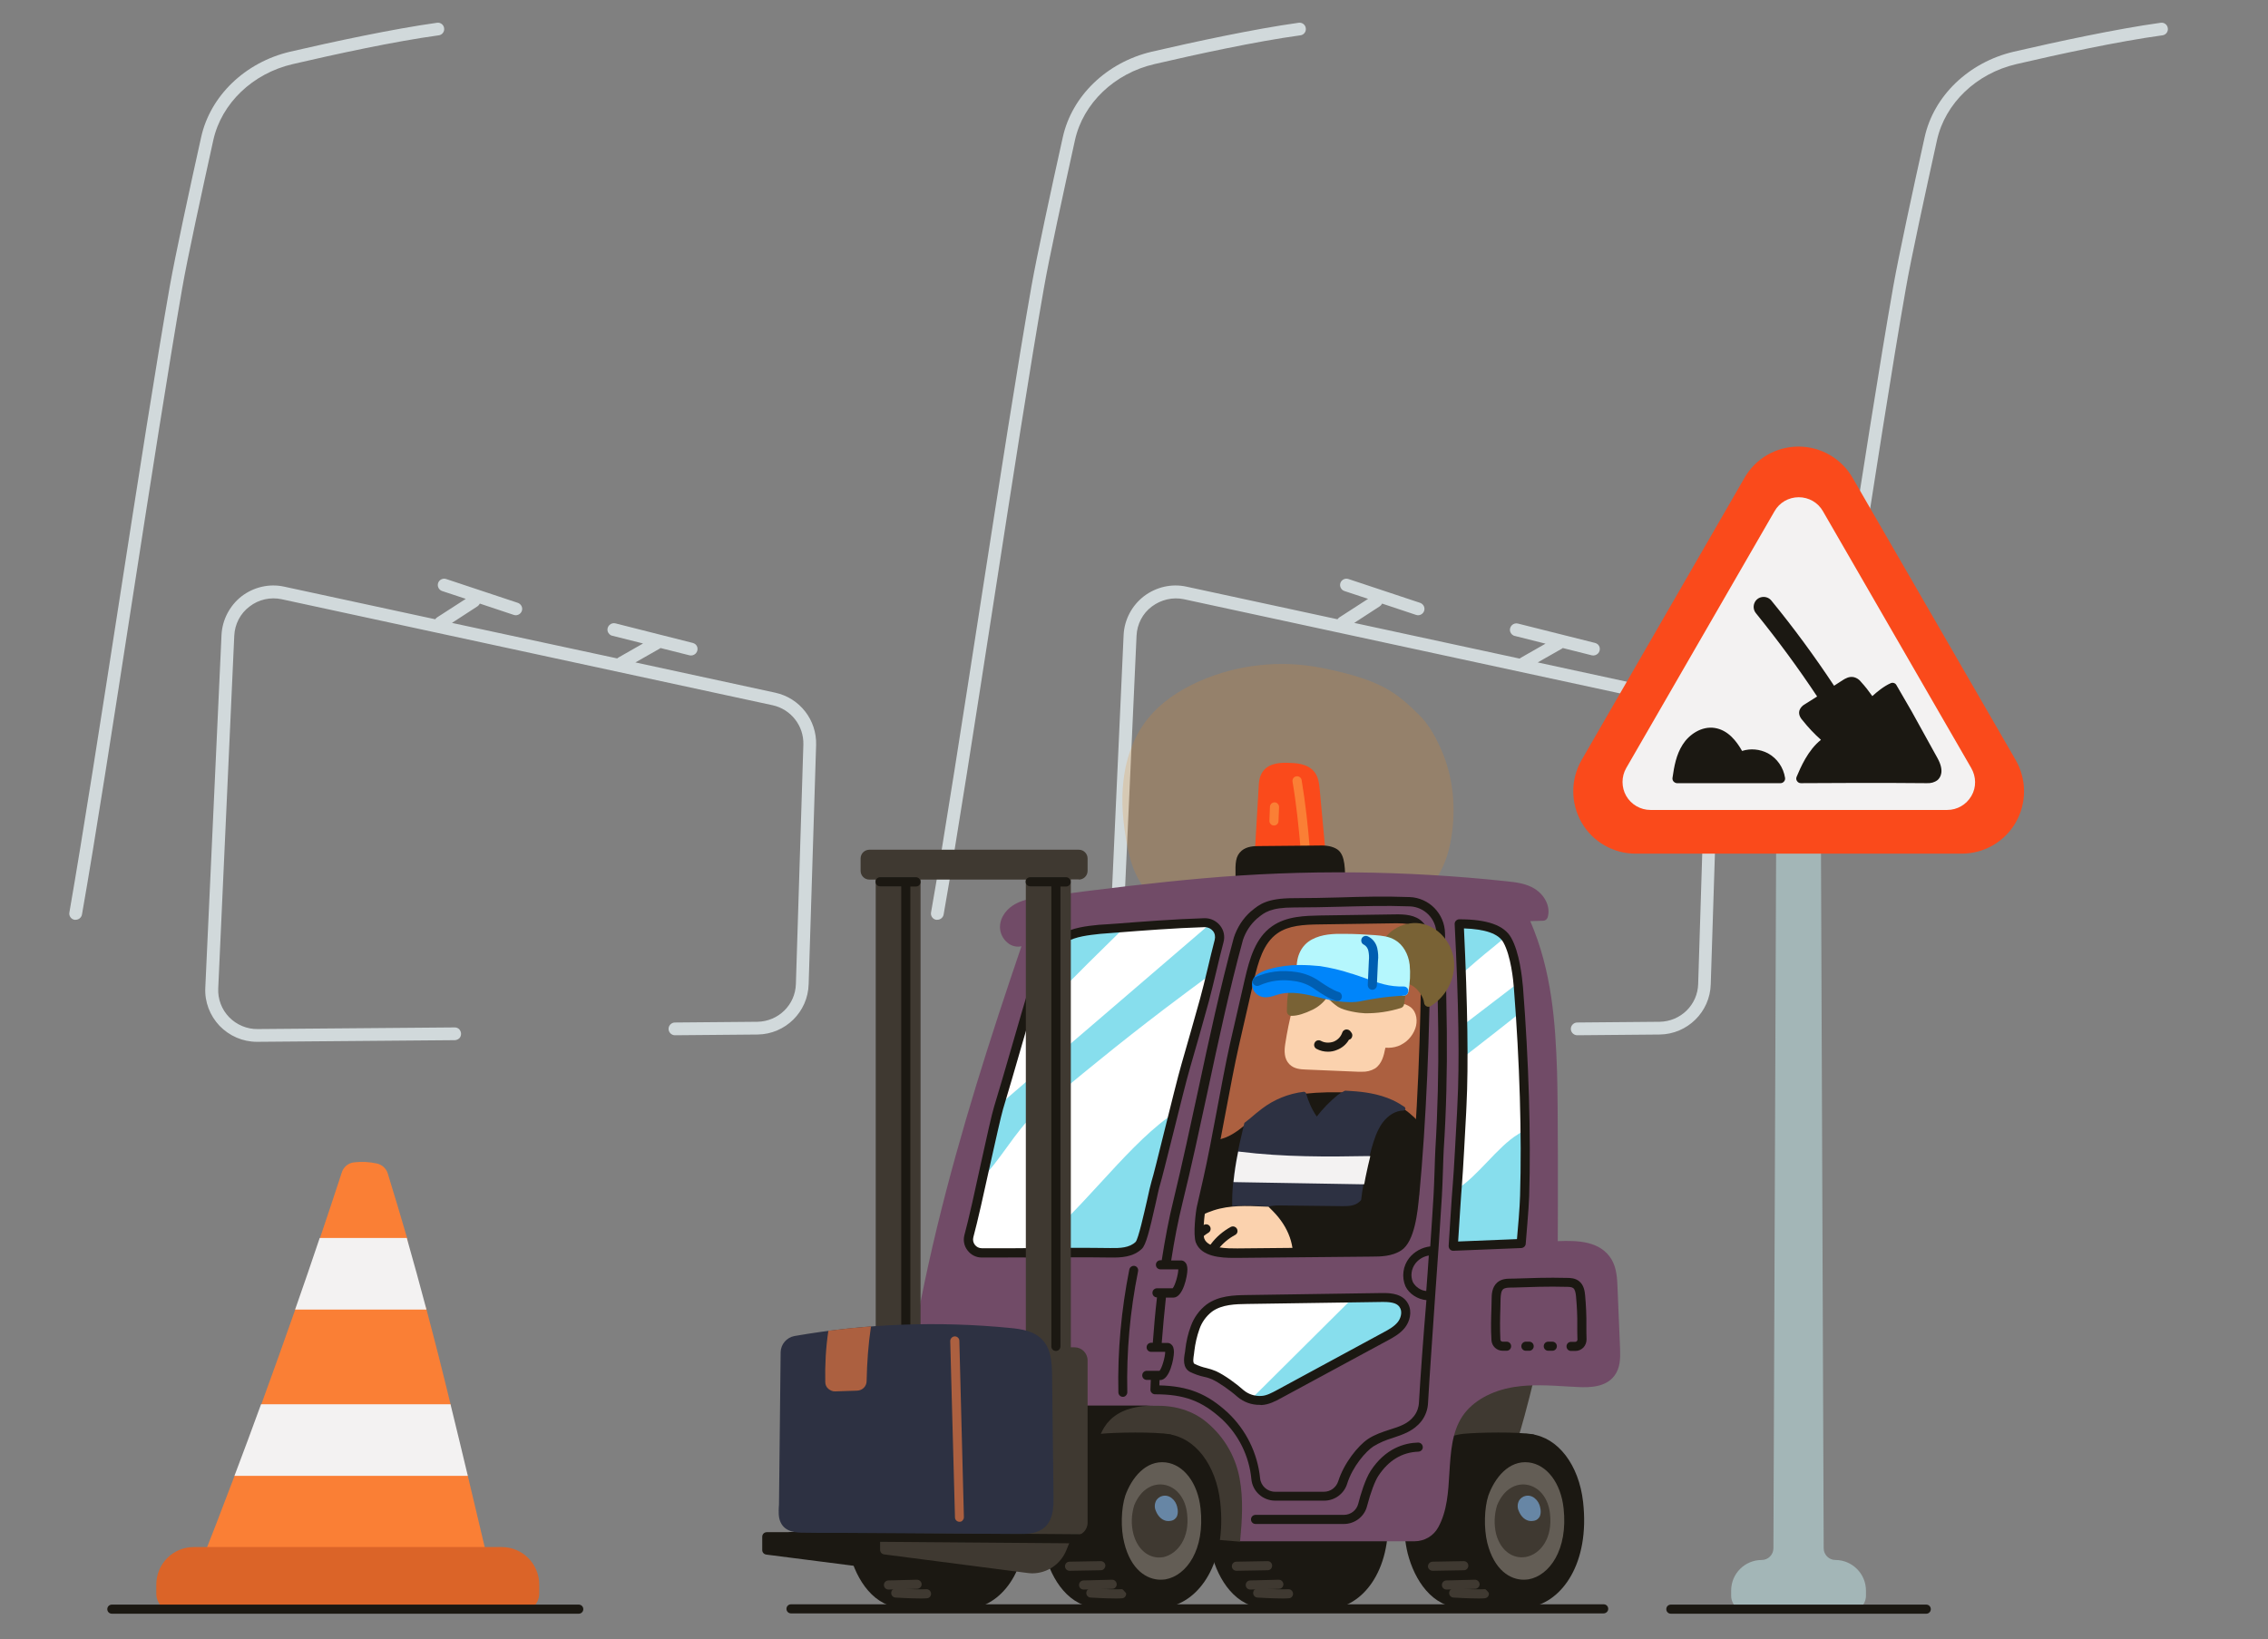<?xml version="1.0" encoding="utf-8"?>
<!-- Generator: Adobe Illustrator 25.3.1, SVG Export Plug-In . SVG Version: 6.00 Build 0)  -->
<svg version="1.1" id="Layer_1" xmlns="http://www.w3.org/2000/svg" xmlns:xlink="http://www.w3.org/1999/xlink" x="0px" y="0px"
	 viewBox="0 0 1245 900" style="enable-background:new 0 0 1245 900;" xml:space="preserve">
<rect x="0" y="0" width="1245" height="900" fill="#808080" stroke="none"/>
<style type="text/css">
	.st0{fill:#D1D9DB;}
	.st1{fill:#A3B6B7;}
	.st2{fill:#FA4A1B;}
	.st3{fill:#F3F2F2;}
	.st4{fill:#1B1812;}
	.st5{fill:#FA7F35;}
	.st6{fill:#DB6428;}
	.st7{fill:#AC6040;}
	.st8{fill:#2D3142;}
	.st9{fill:#FBD2AE;}
	.st10{fill:#2A3640;}
	.st11{fill:#3F3931;}
	.st12{opacity:0.2;fill:#ED871B;enable-background:new    ;}
	.st13{fill:#714B67;}
	.st14{fill:#87DEED;}
	.st15{fill:#635D55;}
	.st16{fill:#6786A5;}
	.st17{fill:#FFFFFF;}
	.st18{fill:#796235;}
	.st19{fill:#B5F7FD;}
	.st20{fill:#0085FA;}
	.st21{fill:#005EB1;}
</style>
<g id="Master_x2F_Spot_Illustration_x2F_Road_Works">
	<g id="Background" transform="translate(38, 297)">
		<path id="Path" class="st0" d="M387.5,83.3l-76.7-16.6l13.2-7.5c0.2-0.1,0.4-0.3,0.6-0.4l15.9,4c1.2,0.3,2.5-0.1,3.4-1
			c0.9-0.9,1.2-2.2,0.9-3.4s-1.3-2.1-2.5-2.4L300,45.3c-1.2-0.4-2.6,0-3.5,0.9c-0.9,0.9-1.3,2.3-0.9,3.5c0.4,1.2,1.4,2.2,2.7,2.4
			l16.7,4.2l-13.5,7.7c-0.2,0.1-0.5,0.3-0.7,0.5L210.1,45l14-9.1c0.6-0.4,1-0.9,1.3-1.5l18.6,6.2c0.4,0.1,0.7,0.2,1.1,0.2
			c1.7,0,3.2-1.2,3.5-2.9s-0.7-3.3-2.3-3.9l-39.4-13.1c-1.8-0.6-3.8,0.4-4.4,2.2s0.4,3.8,2.2,4.4l13,4.3L201.9,42
			c-0.4,0.3-0.7,0.6-1,1l-82.9-17.9c-8.2-1.8-16.7,0.2-23.4,5.3C88.1,35.5,84,43.3,83.6,51.6l-8.9,193.7c-0.4,7.8,2.5,15.3,7.8,20.9
			c5.4,5.6,12.8,8.8,20.5,8.8h0.4l108.2-0.9c0.9,0,1.8-0.4,2.5-1c0.7-0.7,1-1.6,1-2.5c0-0.9-0.4-1.8-1-2.5c-0.7-0.7-1.6-1-2.5-1
			L103.5,268c-5.9,0.1-11.6-2.3-15.7-6.5c-4.1-4.2-6.3-10-6-15.9L90.6,52c0.3-6.3,3.3-12.2,8.4-16c5-3.9,11.5-5.3,17.6-4l269.5,58.2
			c10.1,2.2,17.2,11.3,16.9,21.6l-4.1,131.4c-0.3,11.5-9.6,20.6-21.1,20.8l-45.3,0.4c-1.9,0-3.5,1.6-3.5,3.5s1.6,3.5,3.5,3.5l0,0
			l45.4-0.4c15.2-0.2,27.6-12.4,28-27.6L410,112C410.4,98.3,401,86.2,387.5,83.3z"/>
		<path id="Path-Copy-3" class="st0" d="M882.8,83.3l-76.7-16.6l13.2-7.5c0.2-0.1,0.4-0.3,0.6-0.4l15.9,4c1.2,0.3,2.5-0.1,3.4-1
			c0.9-0.9,1.2-2.2,0.9-3.4s-1.3-2.1-2.5-2.4l-42.2-10.6c-1.2-0.4-2.6,0-3.5,0.9s-1.3,2.3-0.9,3.5c0.4,1.2,1.4,2.2,2.7,2.4l16.7,4.2
			l-13.5,7.7c-0.2,0.1-0.5,0.3-0.7,0.5L705.4,45l14-9.1c0.6-0.4,1-0.9,1.3-1.5l18.6,6.2c0.4,0.1,0.7,0.2,1.1,0.2
			c1.7,0,3.2-1.2,3.5-2.9c0.3-1.7-0.7-3.3-2.3-3.9l-39.4-13.1c-1.8-0.6-3.8,0.4-4.4,2.2s0.4,3.8,2.2,4.4l13,4.3L697.2,42
			c-0.4,0.3-0.7,0.6-1,1l-82.9-17.9c-8.2-1.8-16.7,0.2-23.4,5.3c-6.6,5.1-10.7,12.9-11.1,21.2L570,245.3c-0.4,7.8,2.5,15.3,7.8,20.9
			s12.8,8.8,20.5,8.8h0.4l108.2-0.9c0.9,0,1.8-0.4,2.5-1c0.7-0.7,1-1.6,1-2.5c0-0.9-0.4-1.8-1-2.5c-0.7-0.7-1.6-1-2.5-1L598.8,268
			c-5.9,0.1-11.6-2.3-15.7-6.5c-4.1-4.2-6.3-10-6-15.9L585.9,52c0.3-6.3,3.3-12.2,8.4-16s11.5-5.3,17.6-4l269.5,58.2
			c10.1,2.2,17.2,11.3,16.9,21.6l-4.1,131.4c-0.3,11.5-9.6,20.6-21.1,20.8l-45.3,0.4c-1.9,0-3.5,1.6-3.5,3.5s1.6,3.5,3.5,3.5l0,0
			l45.3-0.4c15.2-0.2,27.6-12.4,28-27.6l4.2-131.4C905.7,98.3,896.2,86.2,882.8,83.3z"/>
		<path id="Path_1_" class="st0" d="M3.5,208c-0.2,0-0.4,0-0.6,0c-1.9-0.3-3.2-2.2-2.8-4.1C7.4,162,17.7,96,27.6,32.1
			S47.8-97.8,55.2-139.8c2.9-16.4,10.9-53.5,17.2-81.8c5-22.8,24.2-41.2,48.8-47c23.3-5.4,56.3-12.5,80.7-15.9
			c1.9-0.3,3.7,1.1,3.9,3c0.3,1.9-1.1,3.7-3,3.9c-24.2,3.3-56.9,10.4-80.1,15.8c-22,5.1-39.1,21.5-43.6,41.7
			c-6.2,28.2-14.3,65.2-17.1,81.5C54.7-96.7,44.4-30.7,34.5,33.2S14.4,163.1,7,205.1C6.7,206.8,5.2,208,3.5,208z"/>
		<path id="Path-Copy" class="st0" d="M476.5,208c-0.2,0-0.4,0-0.6,0c-1.9-0.3-3.2-2.2-2.8-4.1c7.4-41.9,17.6-108,27.5-171.8
			s20.2-129.9,27.6-171.9c2.9-16.4,10.9-53.5,17.2-81.8c5-22.8,24.2-41.2,48.8-47c23.3-5.4,56.2-12.5,80.7-15.9
			c1.9-0.3,3.7,1.1,3.9,3c0.3,1.9-1.1,3.7-3,3.9c-24.2,3.3-56.9,10.4-80.1,15.8c-22,5.1-39.1,21.5-43.6,41.7
			c-6.2,28.2-14.3,65.2-17.1,81.5c-7.4,41.9-17.6,107.9-27.5,171.8C497.6,97,487.4,163.1,480,205.1C479.7,206.8,478.2,208,476.5,208
			z"/>
		<path id="Path-Copy-2" class="st0" d="M949.5,208c-0.2,0-0.4,0-0.6,0c-1.9-0.3-3.2-2.2-2.8-4.1c7.4-41.9,17.6-108,27.6-171.8
			c9.9-63.9,20.2-129.9,27.6-171.9c2.9-16.4,10.9-53.5,17.2-81.8c5-22.8,24.2-41.2,48.9-47c23.3-5.4,56.2-12.5,80.7-15.9
			c1.9-0.3,3.7,1.1,3.9,3c0.3,1.9-1.1,3.7-3,3.9c-24.2,3.3-56.9,10.4-80.1,15.8c-22,5.1-39.1,21.5-43.6,41.7
			c-6.2,28.2-14.3,65.2-17.1,81.5c-7.4,41.9-17.6,107.9-27.5,171.8S960.4,163.1,953,205.1C952.7,206.8,951.2,208,949.5,208z"/>
	</g>
	<g id="Sign" transform="translate(810, 320) scale(1 1)">
		<g id="Sign_x2F_Road_Work">
			<g id="road-work" transform="translate(53, 210)">
				<g id="signs">
					<path id="Path_2_" class="st1" d="M144.5,326.5c-3.5,0-6.4-2.9-6.4-6.4l0,0l-1.6-411.1c0-1.4-1.1-2.5-2.5-2.5h-19.4
						c-0.7,0-1.3,0.3-1.8,0.7s-0.7,1.1-0.7,1.8l-1.6,411.1c0,3.5-2.9,6.4-6.4,6.4c-9.3,0-16.8,7.5-16.8,16.8v2.8
						c0,4.9,4,8.8,8.8,8.8h56.4c4.9,0,8.8-4,8.8-8.8v-2.8C161.3,334.1,153.8,326.5,144.5,326.5L144.5,326.5z"/>
					<path id="Path_3_" class="st2" d="M243.5-112.7L154-267.6c-6.1-10.6-17.4-17.2-29.7-17.2c-12.3,0-23.6,6.5-29.7,17.2L5.2-112.7
						c-6.1,10.6-6.1,23.7,0,34.3c6.1,10.6,17.4,17.1,29.7,17.1h178.9c12.3,0,23.6-6.5,29.7-17.1C249.6-89,249.6-102.1,243.5-112.7
						L243.5-112.7z"/>
					<path id="Path_4_" class="st3" d="M219.1-108.3l-81.4-141c-2.7-4.8-7.8-7.7-13.3-7.7s-10.6,2.9-13.3,7.7l-81.4,141
						c-2.7,4.7-2.7,10.6,0,15.3c2.7,4.7,7.8,7.7,13.3,7.7h162.9c5.5,0,10.5-2.9,13.3-7.7S221.8-103.6,219.1-108.3L219.1-108.3z"/>
					<path id="Path_5_" class="st4" d="M200.6-113.7l-14.2-25.7c-2.4-4.2-8.2-14.1-8.4-14.5c-0.6-1.1-2-1.5-3.1-1
						c-3.7,1.6-7.6,4.8-10.1,7.1c-1.9-2.7-3.9-5.3-6.2-7.8c-1-1.3-2.3-2.2-3.9-2.6c-2.6-0.6-4.8,0.8-6.1,1.6l-4.8,3.1
						c-10.6-16-22.1-31.7-34.3-46.6c-1.2-1.6-3.2-2.4-5.2-2.1s-3.6,1.6-4.3,3.5s-0.3,4,1,5.5c11.8,14.6,23.1,29.9,33.5,45.6
						l-6.8,4.3c-1.3,0.7-2.4,1.9-2.9,3.3c-0.8,2.6,1,4.7,1.8,5.6c3,3.8,6.4,7.4,10,10.6c-7.2,5.7-11.2,15.2-13.4,20.4
						c-0.3,0.8-0.2,1.6,0.3,2.3c0.5,0.7,1.2,1.1,2.1,1.1l0,0c0.5,0,47-0.3,68.6,0h0.6c2.1,0.1,4.1-0.4,5.8-1.7
						C202.2-103.1,204.5-106.6,200.6-113.7z"/>
					<path id="Path_6_" class="st4" d="M107.5-116.4c-4.4-2.3-9.5-2.8-14.2-1.3c-3-5.3-7.6-11.4-14.9-12.6
						c-7.4-1.2-14.3,3.7-17.7,9.1c-3.6,5.6-4.7,12.1-5.6,18.3c-0.1,0.7,0.1,1.4,0.6,2c0.5,0.5,1.2,0.9,1.9,0.9l0,0h56.8
						c0.7,0,1.4-0.3,1.9-0.9c0.5-0.5,0.7-1.3,0.6-2C116-108.6,112.6-113.6,107.5-116.4L107.5-116.4z"/>
					<path id="Path_7_" class="st4" d="M194.4,356H54.2c-1.4,0-2.5-1.1-2.5-2.5s1.1-2.5,2.5-2.5h140.2c1.4,0,2.5,1.1,2.5,2.5
						S195.8,356,194.4,356z"/>
				</g>
			</g>
		</g>
	</g>
	<g id="Sign_1_" transform="translate(0, 320) scale(1 1)">
		<g id="Sign_x2F_Traffic_Cone">
			<g id="traffic-cone" transform="translate(58, 602)">
				<g id="signs_1_">
					<path id="Path_8_" class="st5" d="M50-58c7.1-17.9,14-35.8,20.8-53.8c2.9-7.7,17.9-23.2,17.9-23.2s-5.2-10.7-3.2-16.1
						c6.3-17.3,12.5-34.6,18.6-52c2.3-6.6,16-19.7,16-19.7s-4.7-13.1-2.4-19.6c4-11.9,8-23.8,11.9-35.8c0.9-3,3.5-5.2,6.6-5.6
						c4.2-0.5,8.5-0.3,12.6,0.6c2.9,0.6,5.3,2.8,6.1,5.6c3.6,11.7,7.1,23.4,10.5,35.1c1.9,6.5-3.7,19.7-3.7,19.7
						s12.7,13.1,14.4,19.7c4.6,17.3,9,34.6,13.2,52c1.6,6.6-4.4,19.7-4.4,19.7s12.3,13.1,13.9,19.7c4.3,18.2,8.6,36.3,12.9,54.4
						L50-58z"/>
					<path id="Path_9_" class="st6" d="M217.4-72.6H48.4c-11.4,0-20.6,9.2-20.6,20.6v5c0,5.5,4.5,10,10,10h190.1
						c5.5,0,10-4.4,10.1-10v-5C238-63.4,228.8-72.6,217.4-72.6L217.4-72.6z"/>
					<path id="Path_10_" class="st3" d="M104-203h72.1c-3.5-13.2-7.1-26.3-10.8-39.3h-47.8C113.1-229.2,108.6-216.1,104-203z"/>
					<path id="Path_11_" class="st3" d="M70.7-111.7h128.1c-3.1-13.1-6.3-26.2-9.5-39.3h-104C80.5-137.9,75.7-124.8,70.7-111.7z"/>
					<path id="Path_12_" class="st4" d="M259.7-36H3.4c-1.4,0-2.5-1.1-2.5-2.5S2-41,3.4-41h256.3c1.4,0,2.5,1.1,2.5,2.5
						S261.1-36,259.7-36z"/>
				</g>
			</g>
		</g>
	</g>
	<g id="Master_x2F_Vehicles_x2F_Medium_Vehicle_1_" transform="translate(-27.575, 259.834) scale(1 1)">
		<g id="Master_x2F_Vehicles_x2F_Medium_Vehicle">
			<g id="Medium_Vehicle" transform="scale(1 1)">
				<g id="Medium_Vehicle_x2F_Forklift">
					<g id="forklift" transform="translate(446, 389)">
						<g id="cars">
							<path id="Path_13_" class="st7" d="M267.3-110.8c2.4-10.3,5.3-21.5,14-27.6c7.1-5,16.3-5.3,25-5.4l41.1-0.6
								c4.7-0.1,10,0.1,13.3,3.5c3.1,3.2,3.4,8.2,3.4,12.7c0,41.8-1.9,93.5-5.9,135c-0.7,7.8-2.1,24.3-8.6,28.7
								c-4.3,2.9-9.8,3-15,3.1l-73.3,0.7c-6.1,0.1-18,0.3-20.8-6.9c-1.3-3.4-0.1-15,0.7-18.3c1.2-5.3,2.4-10.5,3.6-15.8
								c4.9-21.3,9.7-52.4,14.6-73.7C262-87.2,264.6-99,267.3-110.8z"/>
							<path id="Path_14_" class="st4" d="M382.4,17.4c-1.6-6.9-3.5-13.6-5.8-20.3c-2.4-7.2-5.5-14.1-9.4-20.5l-0.2-0.3
								c-4.9-8.7-12.4-15.8-21.4-20.2c-7.6-3.6-15.9-4.5-22.2-4.9c-8.7-0.6-17.4-0.4-26,0.5c-8.2,0.9-16,4.1-22.6,9.1
								c-2.3,1.7-4.4,3.5-6.5,5.3c-4.6,3.9-9,7.7-14.2,9.7c-8.2,3.1-16.9,3-26.2,2.8h-3.4c-2.5,0-7.6-0.1-7.6-0.1
								c-1,0-2,0.6-2.4,1.6c-0.4,1-0.1,2.1,0.6,2.8c2.5,2.3,3.9,8.4,2.8,12.2l-1.4,3.9l1,1c0.7,0.7,0.9,1.6,0.6,2.5l-2.2,7
								c-0.8,4.1-3.4,7.5-7.2,9.3l16.2,3.9l2.1,24.2c0.1,1.3,1.2,2.3,2.5,2.3h152.4c1.3,0,2.4-1.1,2.5-2.4
								C385.1,36.9,384.3,27.1,382.4,17.4L382.4,17.4z"/>
							<path id="Path_15_" class="st8" d="M353-40.8c-2.2-1.5-4.5-2.9-6.9-4c-7.8-3.6-16.2-4.6-22.6-5c-1-0.1-2.1-0.1-3.3-0.2
								c-0.2,0-0.3,0-0.5,0.1c-1.3,0.6-2.5,1.4-3.7,2.2c-4.3,3.5-8.2,7.5-11.6,11.9c-2.7-3.9-4.6-8.3-5.9-12.8
								c-0.2-0.5-0.7-0.8-1.2-0.8c-8.4,1-16.3,4.2-23,9.3c-2.3,1.7-4.5,3.6-6.6,5.4l-2.8,2.2c-0.2,0.1-0.3,0.3-0.3,0.5
								c-3.3,13.8-7,29.6-6.6,45.3c0,0,0,0,0,0.1c5.6-0.4,11.2-0.4,16.8,0l2.9,0.1l0.2,0.2c0.5-0.2,1-0.3,1.5-0.4
								c1.4-0.2,2.7-0.3,4.1-0.3l35,0.4c3.4,0,6.8-0.1,9.3-2.4c0.3-0.3,0.5-0.5,0.8-0.8c0.1-0.1,0.2-0.3,0.2-0.5
								c0.6-5.1,1.5-10.2,2.6-15.3c0.9-4.2,1.9-8.3,3-12.4c1.3-4.7,3-10.1,6.1-14.4c3.1-4.2,7.4-6.7,11.5-6.7c0.4,0,0.8-0.3,1-0.7
								c0.1-0.4,0-0.9-0.4-1.1L353-40.8z"/>
							<path id="Path_16_" class="st9" d="M216.7-1.1l1.4-3.9c1.1-3.8-0.4-10-2.8-12.2c-0.2-0.2-0.4-0.5-0.6-0.8
								c-7.1-0.8-14.4-1.6-21.7,0c-6.1,1.3-11.9,3.8-17.1,7.4c-5.5,3.9-8.9,8.1-11.1,13.8s-2.2,11.3,0.2,15.7
								c3.4,6.2,8.5,9.6,13.9,9.6c1.4,0,2.8-0.2,4.2-0.7c4.1-1.3,9.5-5.2,12.2-8.2c0.9-1,1.7-2,2.5-3c2.2,1.7,4.9,2.6,7.7,2.7
								c0.8,0,1.6-0.1,2.4-0.3c3.9-1.2,7.4-5.4,8.1-9.6l2.1-7c0.3-0.9,0-1.8-0.6-2.5L216.7-1.1z"/>
							<path id="Path_17_" class="st4" d="M201.2,18.2c-1,0-1.8-0.5-2.2-1.4c-0.4-0.9-0.3-1.9,0.2-2.6c2.3-3.2,3.3-6.2,2.9-8.9
								c-0.2-1.1-0.5-2.2-0.8-3.2c-0.3-1-0.6-2-0.9-3c-0.2-0.9,0-1.9,0.7-2.5c0.7-0.6,1.7-0.8,2.5-0.5c0.9,0.3,1.5,1.1,1.6,2
								c0.2,0.8,0.4,1.7,0.7,2.5c0.5,1.3,0.8,2.7,1,4.1c0.5,4-0.8,8.2-3.8,12.5C202.7,17.8,202,18.2,201.2,18.2z"/>
							<path id="Path_18_" class="st10" d="M226.4,5.1c-0.3,0-0.6-0.1-0.9-0.2c-1.3-0.5-1.9-2-1.4-3.2c2-5,2.1-14.2-0.6-19.2
								c-0.4-0.8-0.4-1.7,0-2.5c0.5-0.8,1.3-1.2,2.2-1.2c0.9,0,1.7,0.5,2.1,1.3c3.7,6.6,3.3,17.3,0.9,23.4
								C228.4,4.4,227.5,5.1,226.4,5.1L226.4,5.1z"/>
							<path id="Path_19_" class="st9" d="M356-95.8L356-95.8c-1.8-1.3-3.9-2.1-6.2-2.3c-0.9-0.1-1.9-0.2-2.9-0.2l0.1-0.4
								c0.5-2.3,1.4-7.1-1.8-10.1c-1.8-1.8-4.2-2.2-6.4-2.4c-11.1-1.3-22.4-1.3-33.5,0c-3.1,0.4-6.7,1.2-9.2,3.9
								c-2.8,3-3.8,7-4.6,10.6c-0.1,0.5-0.3,1.1-0.4,1.6c-1.7,6.4-3,12.9-4,19.4c-0.6,3.8-0.7,8.2,2.3,11.2c2.5,2.5,5.9,2.8,9.1,2.9
								l28.6,1.2c0.6,0,1.4,0,2.1,0c2.5,0.1,5-0.5,7.2-1.8c3.9-2.6,4.9-7.6,5.5-10.6l0.2-0.8c2.4,0.2,4.8-0.1,7-0.9
								c4.4-1.7,7.8-5.2,9.4-9.7C359.8-87.9,359.5-92.9,356-95.8z"/>
							<path id="Path_20_" class="st4" d="M310.6-71.4c-2.2,0-4.4-0.5-6.4-1.6c-1.2-0.7-1.6-2.2-0.9-3.4c0.6-1.2,2.1-1.6,3.3-1
								c2.1,1.2,4.7,1.3,7,0.5c2.3-0.9,4-2.7,4.8-5c0.3-0.9,1-1.5,2-1.7c0.9-0.1,1.8,0.2,2.4,0.9l0.6,0.8c0.4,0.5,0.6,1.2,0.5,1.8
								c-0.1,0.7-0.4,1.3-0.9,1.7c-0.3,0.2-0.6,0.4-0.9,0.4c-1.5,2.6-3.9,4.6-6.6,5.6C313.9-71.7,312.2-71.4,310.6-71.4L310.6-71.4z
								"/>
							<path id="Shape" class="st10" d="M237.3,21c-1.3-5.3-3.5-10.4-6.4-15c-2.7-4.4-6.2-8.3-10.4-11.3c-0.5-0.4-1-0.7-1.5-1
								c-13.7-8.7-32-5-41.6,8.4c-7.6,10.6-9.3,27-4.3,42.7c5,15.5,14.9,25.4,27.2,27.2c1.7,0.2,3.5,0.4,5.3,0.4
								c7,0,15.2-1.8,20.6-7c3.9-3.9,7-8.4,9.1-13.4c1.2-2.7,2.2-5.5,2.9-8.3c0.3-1.6,0.5-3.3,0.4-4.9c0-0.5,0-1,0-1.5
								C238.9,31.8,238.5,26.3,237.3,21L237.3,21z M218.7,50.4L218.7,50.4c-3.4,6-11,7.8-18.6,4.5c-8-3.5-14.4-14-15-25
								c-0.6-10.4,5-20.4,13-23.3c1.6-0.6,3.4-0.9,5.1-0.9c5.8,0.1,11.1,3,14.5,7.7c2.3,3.2,4,7.5,5.2,13.1
								C224.3,33.3,222.5,43.8,218.7,50.4L218.7,50.4z"/>
							<path id="Path_21_" class="st9" d="M201-0.4c-0.3-0.8-0.5-1.7-0.7-2.5c-0.4-1.9,0.1-7,0.9-7.9c1.6-1.4,2.2-2.9,2-4.4
								c-0.3-1.5-1.4-2.8-2.8-3.4c-0.4-0.2-0.8-0.3-1.2-0.2c-2.1,0.1-4.1,0.4-6.2,0.8c-6.1,1.3-11.9,3.8-17.1,7.4
								c-5.5,3.9-8.9,8.1-11.1,13.8s-2.2,11.3,0.2,15.6c3.4,6.2,8.5,9.6,13.9,9.6c1.4,0,2.8-0.2,4.2-0.7c4.1-1.4,9.5-5.2,12.2-8.2
								c5.1-5.5,7.4-10.8,6.7-15.9C201.8,2.3,201.5,1,201-0.4z"/>
							<path id="Path_22_" class="st4" d="M194.6,19.3c-0.5,0-1.1-0.2-1.5-0.5c-6.4-4.8-12.5-13.9-11.6-23.2
								c0.1-1.4,1.4-2.4,2.7-2.3c1.4,0.1,2.4,1.4,2.3,2.7c-0.7,7.4,4.3,14.7,9.6,18.7c0.9,0.6,1.2,1.8,0.9,2.8
								S195.6,19.3,194.6,19.3L194.6,19.3z"/>
							<path id="Path_23_" class="st4" d="M185.4,26.5c-0.4,0-0.8-0.1-1.2-0.3c-7-3.8-11.3-12.9-11.9-19.9c-0.1-1.4,0.9-2.6,2.3-2.7
								c1.4-0.1,2.6,0.9,2.7,2.3c0.5,5.6,3.9,13.1,9.3,16c1,0.5,1.5,1.7,1.2,2.8C187.5,25.8,186.5,26.5,185.4,26.5L185.4,26.5z"/>
							<path id="Path_24_" class="st4" d="M246.8,49.1c-6.6-10.9-17.7-18.9-31.5-22.6c-10.1-2.7-20.5-2.6-30.6-2.6c-2,0-3.9,0-5.9,0
								c-46.6-0.2-72.8,0.3-73,0.3c-1.4,0-2.4,1.1-2.4,2.5L103.3,51c0,0.7,0.3,1.3,0.7,1.8c0.5,0.5,1.1,0.7,1.8,0.7l0,0l138.9-0.6
								c0.9,0,1.7-0.5,2.2-1.3C247.2,50.8,247.2,49.9,246.8,49.1z"/>
							<path id="Path_25_" class="st3" d="M332.5-14.1c-21.5,0.4-46.4,0.6-70.3-2.4l-0.9-0.1l-0.2,0.9c-1.1,5.4-1.8,10.2-2.3,14.8
								l-0.1,1.1l70.7,1.2h1l0.2-0.8c0.3-1.8,0.7-3.7,1.2-6c0.5-2.3,1-4.6,1.7-7.4l0.3-1.3L332.5-14.1z"/>
							<path id="Path_26_" class="st9" d="M290.9,46.1c1.9-10.6-1.9-21.2-10.6-30l-2.4-2.4l-2.9-0.1c-9-0.4-18.3-0.8-27.2,2.1
								c-17.2,5.8-27.6,16.6-29.4,30.5c-0.1,0.7,0.1,1.5,0.6,2c0.5,0.5,1.2,0.9,1.9,0.9h72.5c-0.7,0-1.4-0.3-1.9-0.9
								C291,47.6,290.8,46.9,290.9,46.1L290.9,46.1z"/>
							<path id="Path_27_" class="st4" d="M231.8,49L231.8,49c-0.7,0-1.3-0.3-1.8-0.8c-0.5-0.5-0.7-1.1-0.7-1.8
								c0.2-9.3,5.1-17.8,13.1-22.7c1.2-0.7,2.7-0.3,3.4,0.9s0.3,2.7-0.9,3.4c-6.4,3.9-10.4,10.9-10.6,18.4
								C234.3,47.9,233.1,49,231.8,49z"/>
							<path id="Path_28_" class="st4" d="M243.7,49c-0.1,0-0.2,0-0.4,0c-0.7-0.1-1.2-0.4-1.6-1c-0.4-0.5-0.6-1.2-0.5-1.9
								c1.3-8.5,7.3-16.5,16-21.3c0.8-0.4,1.7-0.4,2.5,0.1c0.8,0.5,1.2,1.3,1.2,2.2s-0.5,1.7-1.3,2.1c-7.4,4-12.5,10.6-13.5,17.6
								C245.9,48.1,244.9,49,243.7,49z"/>
							<path id="Path_29_" class="st11" d="M424.7,93.5c-1.2-1.4-2.8-1.5-4.1-1.5c-1.6,0-3.1-0.4-4.5-1.3c-2.9-2.1-6.5-2.9-9.6-3.5
								l-0.3-0.1c-4.7-1-9.4-1.6-14.2-1.9c-9.8-0.6-19.7,0-28.5,0.5c-10.7,0.6-22.6,2-29.5,10.6c-5.4,6.8-5.8,15.6-5.8,24.9
								l0.2,45.2c0,3,0,9.1,4.4,12.2c2.7,1.9,6,1.9,8.4,1.9h28h1.2c6.4,0,14-0.2,20.4-3.7c6-3.2,10.2-8.9,13.1-13.4
								c0.6-0.9,1.2-1.9,1.7-2.8c4.6-7.6,8.2-15.8,10.7-24.4c2.2-7.5,8.1-29.1,9.2-38.3C425.9,96.3,425.6,94.7,424.7,93.5
								L424.7,93.5z"/>
							<path id="Path_30_" class="st4" d="M423.1,138.7c-8.2-1.5-30.3-1.1-38.2-0.3c-7.6,0.8-21.5,5.3-29.6,26.9
								c-3.5,10.4-3.9,27.1-1,38.7c3.7,14.6,13.5,29.9,29.7,29.9h1.2c16.5-0.7,33.1,0,33.3,0c1.3,0.1,2.4-0.9,2.6-2.2
								c0-0.2,3-22.5,5-44.7C429.9,143.7,426.9,139.4,423.1,138.7z"/>
							<path id="Path_31_" class="st11" d="M393.1,228.8c-6,0-13.3-0.5-13.7-0.5c-0.9-0.1-1.7-0.6-2.1-1.4c-0.4-0.8-0.3-1.8,0.2-2.5
								s1.4-1.2,2.2-1.1c0.1,0,10.6,0.7,16.6,0.4c1.4-0.1,2.5,1,2.6,2.4c0.1,1.4-1,2.5-2.4,2.6C395.5,228.8,394.4,228.8,393.1,228.8
								z"/>
							<path id="Path_32_" class="st11" d="M375.6,223.9c-1.4,0-2.5-1.1-2.5-2.5c0-1.4,1.1-2.5,2.5-2.5l15.6-0.4
								c1.4,0,2.5,1.1,2.6,2.4c0,0.7-0.2,1.3-0.7,1.8c-0.5,0.5-1.1,0.8-1.7,0.8L375.6,223.9L375.6,223.9z"/>
							<path id="Path_33_" class="st11" d="M368,213.6c-0.9,0-1.7-0.5-2.2-1.2s-0.5-1.7,0-2.5c0.4-0.8,1.3-1.3,2.2-1.3l17.1-0.3
								c1.4,0,2.5,1.1,2.5,2.5c0,1.4-1.1,2.5-2.4,2.5L368,213.6L368,213.6z"/>
							<path id="Path_34_" class="st4" d="M343,177.3c-0.1-1.3-1.2-2.2-2.5-2.2h-92.9c-1.3,0-2.4,1-2.5,2.2
								c-1,9.2-0.4,19.2,1.5,26.8c3.7,14.6,13.5,29.9,29.7,29.9h1.2c10.3-0.5,20.6-0.3,27-0.2c3.4,0.8,6.9,0.9,10.3,0.3
								c8.8-1.6,16.8-7.9,22-17.4C342.6,206.2,344.7,192.5,343,177.3z"/>
							<path id="Path_35_" class="st11" d="M285.5,228.8c-6,0-13.3-0.5-13.7-0.5c-1.4-0.1-2.4-1.3-2.3-2.7c0.1-1.4,1.3-2.4,2.7-2.3
								c0.1,0,10.6,0.7,16.6,0.4c0.9,0,1.7,0.4,2.2,1.2c0.5,0.8,0.5,1.7,0.1,2.5c-0.4,0.8-1.2,1.3-2.1,1.3
								C287.9,228.8,286.7,228.8,285.5,228.8z"/>
							<path id="Path_36_" class="st11" d="M267.9,223.9c-1.4,0-2.5-1.1-2.5-2.5c0-1.4,1.1-2.5,2.5-2.5l15.6-0.4
								c0.9,0,1.7,0.4,2.2,1.2c0.5,0.8,0.5,1.7,0.1,2.5c-0.4,0.8-1.2,1.3-2.1,1.3L267.9,223.9L267.9,223.9z"/>
							<path id="Path_37_" class="st11" d="M260.3,213.6c-1.4,0-2.5-1.1-2.5-2.5c0-1.4,1.1-2.5,2.5-2.5l17.1-0.3
								c1.4,0,2.5,1.1,2.5,2.5c0,1.4-1.1,2.5-2.5,2.5L260.3,213.6L260.3,213.6z"/>
							<path id="Path_38_" class="st4" d="M144.3,177.3c-0.1-1.3-1.2-2.2-2.5-2.2H49c-1.3,0-2.4,1-2.5,2.2c-1,9.2-0.4,19.2,1.5,26.8
								c3.7,14.6,13.5,29.9,29.7,29.9h1.2c10.3-0.5,20.6-0.3,27-0.2c3.4,0.8,6.9,0.9,10.3,0.3c8.8-1.6,16.8-7.9,22-17.4
								C143.9,206.2,146,192.5,144.3,177.3z"/>
							<path id="Path_39_" class="st11" d="M86.8,228.8c-6,0-13.3-0.5-13.7-0.5c-1.4-0.1-2.4-1.3-2.3-2.7s1.3-2.4,2.7-2.3
								c0.1,0,10.6,0.7,16.6,0.4c0.9,0,1.7,0.4,2.2,1.2c0.5,0.8,0.5,1.7,0.1,2.5c-0.4,0.8-1.2,1.3-2.1,1.3
								C89.2,228.8,88.1,228.8,86.8,228.8z"/>
							<path id="Path_40_" class="st11" d="M69.3,223.9c-1.4,0-2.5-1.1-2.5-2.5c0-1.4,1.1-2.5,2.5-2.5l15.6-0.4
								c1.4,0,2.5,1.1,2.6,2.4c0,0.7-0.2,1.3-0.7,1.8c-0.5,0.5-1.1,0.8-1.7,0.8L69.3,223.9L69.3,223.9z"/>
							<path id="Path_41_" class="st12" d="M371.8-239.3c-2.4-5.2-5.9-11.8-11.2-17c-12.6-12.4-20.7-19.2-53.3-25.8
								c-22.7-4.5-46.2-2-67.4,7.3c-11.9,5.3-21.2,12-27.8,20c-7.5,9.1-12.3,21.1-13.8,34.5c-1.3,10.9-0.5,23,2.3,36.9l0,0
								c0.1,0.6,0.3,1.3,0.4,2c1.6,7.1,3.7,12.5,6.5,16.9c2.8,4.5,7.2,9.6,13.1,10.1l2.7,0.2c1.6,0.1,3.1,0.2,4.6,0.4
								c3.6,0.5,7.3,1,10.9,1.6l3.4,0.5c6.1,0.9,12.3,1.8,18.5,2.6c8.4,1.1,15.5,1.9,22.1,2.4c6.6,0.5,13,0.8,19.1,0.8
								c16.2,0,30.5-1.9,43.3-5.6c1.5-0.4,3-0.9,4.4-1.4c2.5-0.9,5-1.8,7.2-2.8c0.5-0.2,1-0.4,1.5-0.6c1.5-0.5,2.9-1.2,4.2-2.1
								c3.4-2.6,6.2-5.9,8.4-9.5c4-6.4,6.6-14.5,7.8-24C380.9-208.8,378.5-225.2,371.8-239.3z"/>
							<path id="Path_42_" class="st2" d="M306-215.6c-0.3-2.8-0.6-6.5-2.9-9.4c-3.7-4.7-10.4-4.9-14.1-5
								c-3.4-0.1-10.5-0.3-14.1,4.6c-2.1,2.8-2.3,6.3-2.4,8.9l-2,34c0,0.7,0.2,1.4,0.7,1.9c0.5,0.5,1.1,0.8,1.8,0.8l0,0l33.6-0.7
								c0.7,0,1.4-0.3,1.8-0.8s0.7-1.2,0.6-1.9L306-215.6z"/>
							<path id="Path_43_" class="st5" d="M298-181c-1.3,0-2.4-1-2.5-2.3c-1-10.8-2.2-23.5-4.4-36.4c-0.2-1.4,0.7-2.7,2.1-2.9
								c1.4-0.2,2.7,0.7,2.9,2.1c2.2,13.1,3.5,25.9,4.4,36.8c0.1,1.4-0.9,2.6-2.3,2.7L298-181z"/>
							<path id="Path_44_" class="st5" d="M280.9-195.6L280.9-195.6c-0.8,0-1.4-0.3-1.8-0.8c-0.5-0.5-0.7-1.1-0.7-1.8l0.3-7.7
								c0.1-1.4,1.2-2.4,2.6-2.4c0.7,0,1.3,0.3,1.7,0.8c0.5,0.5,0.7,1.1,0.7,1.8l-0.3,7.7C283.4-196.7,282.3-195.6,280.9-195.6
								L280.9-195.6z"/>
							<path id="Path_45_" class="st4" d="M315-182.9c-3.3-1.8-7.1-1.8-10.1-1.7l-32.2,0.3c-2.6,0-6.6,0.1-9.5,2.5
								c-3.5,3-3.5,6.8-3.4,13.8c0,0.8,0,1.6,0,2.5c0,1.4,1.1,2.5,2.5,2.5c1.4,0,2.5-1.1,2.5-2.5H315c0,1.4,1.1,2.5,2.5,2.5
								s2.5-1.1,2.5-2.5C320-175.1,319.2-180.6,315-182.9z"/>
							<path id="Shape_1_" class="st13" d="M470.9,91.6L470.9,91.6c-0.2-6.5-1.2-27.1-1.4-33.6c-0.2-4.7-0.4-10.5-3.3-15.4
								c-6.2-10.2-18.7-10.4-29.5-10c0.1-17.9,0.2-74.9-0.4-93.2c-0.9-26.7-2.8-55-14.7-82.5l7-0.2c1.1,0,2.1-0.7,2.5-1.7
								c2-6.3-2-12.7-7-15.8c-4.6-2.9-9.8-3.6-15.7-4.2c-55.3-5.9-111-6.5-166.3-1.6c-25.1,2.2-54.3,5.6-89.1,10.3
								c-4.4,0.6-9.5,1.3-13.9,3.7c-4.2,2.2-8.6,6.8-8.6,12.9c0.1,3.3,1.6,6.4,4.2,8.5c2.1,1.8,4.9,2.5,7.6,1.9l0,0
								c-33.3,97.7-67.5,209.5-68.9,315c0,0.7,0.2,1.3,0.7,1.8c0.5,0.5,1.1,0.7,1.8,0.7c0.6,0.2,1.2,0.5,1.7,0.8
								c1.2,0.8,2.7,1.4,4.2,1.5h95.6l20.2-8.7l64.9,15.6H358c5.5,0,10.5-2.9,13.1-7.7c4.9-8.9,5.5-19.5,6.1-29.8
								c0.7-11,1.3-22.4,7.2-31.2c5.5-8.2,15.8-14,28.3-16c9.5-1.5,19.5-0.9,29.2-0.3c1.9,0.1,3.8,0.2,5.7,0.3
								c7,0.4,15.6,0,20.2-6.2C471,102.3,471.1,97,470.9,91.6z M358.1,6.8c-0.7,7.8-2.1,24.3-8.6,28.7c-4.3,2.9-9.8,3-15,3.1
								l-73.3,0.7c-6.1,0.1-18,0.3-20.8-6.9c-1.3-3.4-0.1-15,0.7-18.3c1.2-5.3,2.4-10.5,3.6-15.8c4.9-21.3,9.7-52.4,14.6-73.7
								c2.7-11.8,5.4-23.6,8.1-35.3c2.4-10.3,5.3-21.5,14-27.6c7.1-5,16.3-5.3,25-5.4l41.1-0.6c4.7-0.1,10,0.1,13.3,3.5
								c3.1,3.2,3.4,8.2,3.4,12.7C364-86.4,362.1-34.8,358.1,6.8L358.1,6.8z"/>
							<path id="Path_46_" class="st14" d="M242.9-142.2c-23.5,0.8-52.5,3.4-57.5,3.6c-6.9,0.7-14.1,1.5-19.9,5
								c-9.2,5.3-12.7,15.6-15.6,25c-5.7,18.5-14.3,49.5-20,68.1c-2.6,8.5-11.9,53.9-16.3,70.4c-0.6,2.2-0.1,4.6,1.3,6.4
								c1.4,1.8,3.5,2.9,5.8,2.9c23.5,0.1,47-0.5,70.5-0.1c5.7,0.1,11.7-0.1,15.8-4.1c2.9-2.8,7.5-28.5,9.3-34.2
								c1.9-6,12.9-52.1,16.5-64.2s7-24.2,10.3-36.3c2.5-9.1,5.1-21.4,8-32.3c0.7-2.5,0.1-5.1-1.4-7.1
								C247.9-141.2,245.4-142.3,242.9-142.2z"/>
							<path id="Path_47_" class="st11" d="M262,162.6c-2.4-12.7-9.4-24-19.6-31.8c-4.8-3.6-13-7.8-25.1-7.8H92.4l3,67.7h81.8
								l85.1,6.9C263.4,186,264.2,174.2,262,162.6z"/>
							<path id="Path_48_" class="st14" d="M382.6-141.6c11.8,0,22.5,2,26.3,8.8c3.8,6.8,5.5,18.3,6.1,26
								c2.8,36.2,4.5,78.2,3.4,114.5c-0.2,7.1-1.9,26.1-1.9,26.1l-37.3,1.5c0,0,1.8-28.8,2.3-34.1c0.7-8.3,2.1-35.1,2.5-43.5
								C385.2-63.5,384.8-96.8,382.6-141.6z"/>
							<path id="Path_49_" class="st4" d="M183.2,148.1c2-12.3,7.7-25.2,32.2-25.2h-49c0.3,7,0.8,14,1.7,21c0.2,2,0.6,4.1,1.8,5.7
								C171.7,152.1,181.8,156.9,183.2,148.1z"/>
							<path id="Path_50_" class="st4" d="M223.9,138.7c-8.2-1.5-30.3-1.1-38.2-0.3c-7.6,0.8-21.5,5.3-29.6,26.9
								c-3.5,10.4-3.9,27.1-1,38.7c3.7,14.6,13.5,29.9,29.7,29.9h1.2c16.5-0.7,33.1,0,33.3,0c1.3,0.1,2.4-0.9,2.6-2.2
								c0-0.2,3-22.5,5-44.7C230.7,143.7,227.6,139.4,223.9,138.7z"/>
							<path id="Path_51_" class="st11" d="M193.9,228.8c-6,0-13.3-0.5-13.7-0.5c-1.4-0.1-2.4-1.3-2.3-2.7c0.1-1.4,1.3-2.4,2.7-2.3
								c0.1,0,10.6,0.7,16.6,0.4c0.9,0,1.7,0.4,2.2,1.2c0.5,0.8,0.5,1.7,0.1,2.5c-0.4,0.8-1.2,1.3-2.1,1.3
								C196.3,228.8,195.1,228.8,193.9,228.8z"/>
							<path id="Path_52_" class="st11" d="M176.4,223.9c-1.4,0-2.5-1.1-2.5-2.5c0-1.4,1.1-2.5,2.5-2.5l15.6-0.4
								c0.9,0,1.7,0.4,2.2,1.2c0.5,0.8,0.5,1.7,0.1,2.5c-0.4,0.8-1.2,1.3-2.1,1.3L176.4,223.9L176.4,223.9z"/>
							<path id="Path_53_" class="st11" d="M168.7,213.6c-1.4,0-2.5-1.1-2.5-2.5c0-1.4,1.1-2.5,2.5-2.5l17.1-0.3
								c0.9,0,1.7,0.4,2.2,1.2s0.5,1.7,0,2.5c-0.4,0.8-1.2,1.3-2.1,1.3L168.7,213.6L168.7,213.6z"/>
							<path id="Path_54_" class="st4" d="M251.4,175.8c-2.3-20.4-13.8-35.4-28.6-37.2c-13.8-1.7-26.6,8.5-33.5,26.7
								c-3.5,10.4-3.9,27.1-1,38.7c5.7,22.2,18.9,29.9,30,29.9c1.4,0,2.9-0.1,4.3-0.4C239.8,230.4,255.2,209.6,251.4,175.8z"/>
							<path id="Path_55_" class="st15" d="M240.6,179.3c-1.5-13.9-9.2-24-19.1-25.2c-11-1.3-18.7,8.5-22.2,18.2
								c-2.3,7-2.6,18.1-0.6,25.9c3.7,15.1,12.6,20.3,20,20.3c0.9,0,1.8-0.1,2.7-0.2C232.9,216.2,243.1,202.1,240.6,179.3z"/>
							<path id="Path_56_" class="st11" d="M233.2,182c-1-8.6-6.2-14.8-13.1-15.7c-5.2-0.7-12,1.9-15.9,11.3
								c-1.6,5.2-1.8,10.7-0.4,16c2.5,8.9,8.5,12.7,14,12.7c0.8,0,1.6-0.1,2.4-0.2C227.9,204.4,234.9,195.7,233.2,182z"/>
							<path id="Path_57_" class="st16" d="M227.4,177.3c-0.7-1.9-2.1-3.5-3.9-4.4c-2.5-1.2-5.5-0.4-7.1,1.9c-1.1,1.8-1.2,4.1-0.3,6
								c1.1,2.8,3.5,5.5,6.8,5.5c0.6,0,1.2-0.1,1.8-0.2c1.3-0.3,2.3-1.2,2.9-2.3C228.7,181.3,227.8,178.4,227.4,177.3z"/>
							<path id="Path_58_" class="st17" d="M383.8-114c0.4,10.1,0.6,19.5,0.8,28.1l29.8-22.8l0.5-0.4c-0.8-7.6-2.5-17.5-5.9-23.6
								c-0.3-0.6-0.7-1.1-1.1-1.6c-2.2,1.8-4.4,3.6-6.5,5.4C395.4-124.1,389.6-119.1,383.8-114z"/>
							<path id="Path_59_" class="st17" d="M418.8-28.6c-0.1-21.6-1.2-42.3-2.7-64.2l-14.2,11.2l-17.2,13.4c0,10.1-0.2,18.7-0.6,26
								c-0.4,8.3-1.8,35.2-2.5,43.5c-0.1,0.7-0.1,1.6-0.2,2.7c11.1-6.7,22.3-23.3,33.4-30C416.1-26.8,417.5-27.7,418.8-28.6z"/>
							<path id="Path_60_" class="st17" d="M246.4-114c-8.6,6.3-17.1,12.7-25.6,19.1c-12.2,9.3-24.2,18.7-36.1,28.4
								c-11.9,9.6-23.7,19.4-35.3,29.4c-9.9,8.5-19.7,26.9-29.4,35.6c-2.5,8.7-4.8,25-6.5,31.3c-0.6,2.2-0.1,4.6,1.3,6.4
								s3.5,2.9,5.8,2.9c8.2,0,16.3,0,24.5,0c1.2-0.9,2.5-1.8,3.7-2.7c24.6-18,49.2-53.6,73.8-71.6l2.2-1.6c2.7-8.9,5.4-17.8,8-26.7
								c3.5-12.1,6.9-24.2,10.3-36.3C244-104.1,245.2-108.9,246.4-114z"/>
							<path id="Path_61_" class="st17" d="M199-139.6c-2.4,2.2-4.7,4.4-7,6.7c-17.2,16.8-34.1,33.9-50.7,51.3
								c-4,12.6-6.8,24-10,34.6c-0.4,1.2-0.9,3-1.5,5.1c39.2-33.8,77-66,116.2-99.8c-1-0.4-2-0.5-3.1-0.5
								C227.9-141.8,210.8-140.5,199-139.6z"/>
							<path id="Shape_2_" class="st4" d="M127.7,41.6c-2.4,0-4.8,0-7.2,0c-3.1,0-5.9-1.4-7.8-3.9c-1.9-2.4-2.5-5.6-1.7-8.5
								c2.3-8.4,5.9-24.7,9-39.1c3.2-14.6,6-27.2,7.3-31.4c2.8-9.2,6.5-21.8,10-34c3.5-12.2,7.2-24.8,10-34.1
								c3.1-10.2,7-20.7,16.7-26.4c6.4-3.8,14.1-4.6,21-5.3h0.2c1.5-0.1,5.2-0.3,10.3-0.7c11.5-0.9,30.8-2.4,47.2-2.9l0,0
								c3.3-0.1,6.5,1.4,8.6,4c2.1,2.6,2.8,6,1.9,9.2c-1.4,5.2-2.7,10.8-4,16.2c-1.4,5.8-2.7,11.3-4,16.1
								c-3.3,12.1-6.8,24.3-10.3,36.4c-1.9,6.4-5.9,22.6-9.5,37c-3.3,13.1-6.1,24.4-7,27.3c-0.6,1.8-1.4,5.7-2.4,10.2
								c-3.5,15.6-5.4,23-7.6,25.1c-4.8,4.6-11.3,4.9-17.6,4.8c-13.3-0.2-26.8-0.1-39.9,0C143.4,41.5,135.6,41.6,127.7,41.6z
								 M185.5-136.1c-6.3,0.7-13.4,1.4-18.9,4.6c-8.1,4.7-11.5,13.8-14.4,23.5c-2.8,9.2-6.5,21.8-10,34c-3.5,12.2-7.2,24.8-10,34.1
								c-1.2,4.1-4.1,17.2-7.2,31c-3.3,15.1-6.8,30.8-9.1,39.3c-0.4,1.5-0.1,3,0.8,4.2s2.3,1.9,3.8,1.9c10.2,0.1,20.5,0,30.5-0.1
								c13.1-0.1,26.7-0.2,40,0c5.4,0.1,10.6-0.1,14-3.4c1.5-1.8,4.5-15.3,6.2-22.6c1-4.6,1.9-8.6,2.5-10.6c0.9-2.7,3.8-14.5,6.9-27
								c3.6-14.4,7.6-30.7,9.5-37.2c3.5-12,6.9-24.2,10.3-36.3c1.3-4.7,2.6-10.1,4-15.9c1.3-5.4,2.6-11,4-16.3
								c0.4-1.7,0.1-3.5-1-4.8s-2.7-2.1-4.5-2.1l0,0c-16.3,0.5-35.5,2-47,2.9C190.9-136.5,187.2-136.2,185.5-136.1L185.5-136.1z"/>
							<path id="Path_62_" class="st14" d="M245.4,69.3c5.9-4.3,13.5-4.6,20.6-4.7l74.2-1.1c4.5-0.1,10,0.4,12.2,4.6
								c1.7,3.2,0.7,7.5-1.6,10.3c-2.2,2.8-5.4,4.6-8.4,6.2l-58.7,31.8c-3.1,1.7-6.2,3.4-9.7,3.5c-4.1,0.3-8.2-1.1-11.4-3.7
								c-4.2-3.7-10.5-8.2-14.6-10.1c-3.3-1.5-8.1-2-12-4.1c-3.1-1.7-1.7-6.4-1.3-9.5c0.4-4.3,1.4-8.6,2.9-12.6
								C239.1,75.7,241.8,72,245.4,69.3L245.4,69.3z"/>
							<path id="Shape_3_" class="st4" d="M258.8,41.8c-7,0-17.8-0.6-20.8-8.5c-1.6-4.3,0-17.1,0.6-19.7l3.6-15.8
								c2.4-10.6,4.9-23.9,7.3-36.7c2.4-12.8,4.9-26.3,7.3-37l8.1-35.3l2.4,0.6l-2.4-0.6c2.6-11.2,5.8-22.7,15-29.1
								c8-5.6,18.2-5.7,26.4-5.9l41.1-0.6c5.2-0.1,11.2,0.2,15.1,4.2c3.8,3.8,4.1,9.4,4.1,14.4c0,45.5-2.2,96-5.9,135.3l-0.1,0.6
								c-0.8,8.7-2.4,25-9.7,29.9c-5.1,3.4-11.4,3.5-16.4,3.5l-73.7,0.7L258.8,41.8z M348.6-141.9h-1.2l-41.1,0.6
								c-9.2,0.1-17.4,0.6-23.5,4.9c-7.7,5.4-10.5,15.5-13,26.1l0,0l-8.1,35.4c-2.4,10.6-4.9,23.9-7.3,36.7
								c-2.4,12.9-4.9,26.2-7.3,36.9l-3.6,15.8c-0.9,3.7-1.8,14.4-0.8,16.8c2.1,5.4,12.9,5.3,18.1,5.3l73.7-0.7
								c4.4,0,9.8-0.1,13.7-2.7c5.3-3.6,6.8-19.4,7.5-26.2l0.1-0.7c3.7-38.5,5.9-90.2,5.9-134.8c0-4.2-0.2-8.4-2.7-10.9
								C356.4-141.6,352.6-141.9,348.6-141.9z"/>
							<path id="Path_63_" class="st17" d="M266,64.6c-7.1,0.1-14.7,0.4-20.6,4.7c-3.6,2.8-6.3,6.5-7.8,10.7
								c-1.5,4.1-2.5,8.3-2.9,12.6c-0.4,3.1-1.7,7.8,1.3,9.5c3.9,2.1,8.7,2.6,12,4.1c4.1,1.9,10.4,6.4,14.6,10.1
								c1.7,1.4,3.6,2.5,5.8,3c14.9-14.8,35.7-35.5,55.9-55.6L266,64.6z"/>
							<path id="Path_64_" class="st4" d="M104.7,193.5c-0.5-0.7-1.2-1.1-2.1-1.1H2.5c-1.4,0-2.5,1.1-2.5,2.5v7.3
								c0,1.3,0.9,2.3,2.2,2.5L81,214.8c0.9,0.1,1.7,0.2,2.6,0.2c8.2,0,15.6-5,18.7-12.6l2.7-6.6C105.3,195,105.2,194.2,104.7,193.5
								L104.7,193.5z"/>
							<path id="Shape_4_" class="st11" d="M173.8-165.9c2.6,0,4.8-2.1,4.8-4.8v-6.8c0-2.6-2.1-4.8-4.8-4.8h-115
								c-2.6,0-4.8,2.1-4.8,4.8v6.8c0,2.6,2.1,4.8,4.8,4.8h3.5V90.9h-3.6c-4,0-7.2,3.2-7.2,7.2v89.1c0,4,3.2,7.2,7.2,7.2h6
								c0,0.1,0,0.3,0,0.4v7.3c0,1.3,0.9,2.3,2.2,2.5l78.7,10.2c0.9,0.1,1.7,0.2,2.6,0.2c8.2,0,15.6-5,18.7-12.6l2.7-6.6
								c0.2-0.4,0.2-0.9,0.1-1.4h1.7c4,0,7.2-3.2,7.2-7.2V98.1c0-4-3.2-7.2-7.2-7.2h-2v-256.9H173.8z M86.9-165.9h57.8V90.9H86.9
								V-165.9z"/>
							<path id="Path_65_" class="st4" d="M182.2,198.6L182.2,198.6l-166.4-1.3c-1.4,0-2.5-1.1-2.5-2.5c0-1.4,1.1-2.5,2.5-2.5l0,0
								l166.4,1.3c1.4,0,2.5,1.1,2.5,2.5C184.7,197.5,183.6,198.6,182.2,198.6L182.2,198.6z"/>
							<path id="Path_66_" class="st4" d="M84.4-167.2H64.7c-1.4,0-2.5,1.1-2.5,2.5s1.1,2.5,2.5,2.5h11.6V90.4
								c0,1.4,1.1,2.5,2.5,2.5s2.5-1.1,2.5-2.5v-252.5h3.1c1.4,0,2.5-1.1,2.5-2.5S85.8-167.2,84.4-167.2L84.4-167.2z"/>
							<path id="Path_67_" class="st4" d="M166.8-167.2h-19.7c-1.4,0-2.5,1.1-2.5,2.5s1.1,2.5,2.5,2.5h11.6V90.4
								c0,1.4,1.1,2.5,2.5,2.5c1.4,0,2.5-1.1,2.5-2.5v-252.5h3.1c1.4,0,2.5-1.1,2.5-2.5S168.2-167.2,166.8-167.2L166.8-167.2z"/>
							<path id="Path_68_" class="st8" d="M159.9,173.5l-0.8-67.7c-0.1-6.9-0.6-14-5.3-19c-4.6-4.9-11.4-5.9-17.5-6.5
								c-39.6-3.9-79.5-2.4-118.6,4.4c-4.3,0.8-7.5,4.5-7.6,8.9l-0.9,82.9c0,0.6,0,1.3-0.1,2c-0.1,2.6-0.3,5.6,0.9,8.3
								c2.5,5.8,9.2,5.9,13.2,5.9h0.4c5.2,0.1,10.5,0.1,15.6,0.1h7.6l94.2,0.6h1c3.9,0,9.2-0.3,13.1-3.7
								C159.6,185.6,159.9,179.2,159.9,173.5z"/>
							<path id="Path_69_" class="st7" d="M108.3,186.7c-1.4,0-2.5-1.1-2.5-2.4l-2.6-96.8c0-1.4,1.1-2.5,2.4-2.6h0.1
								c1.4,0,2.5,1.1,2.5,2.4l2.5,96.8c0,0.7-0.2,1.3-0.7,1.8C109.7,186.4,109.1,186.7,108.3,186.7L108.3,186.7z"/>
							<path id="Path_70_" class="st7" d="M59.7,79.4c-7.8,0.6-15.6,1.4-23.4,2.4c-1.4,9.3-1.9,18.8-1.7,28.2c0,1.4,0.6,2.8,1.7,3.7
								s2.4,1.5,3.8,1.4l12-0.4c2.9-0.1,5.2-2.4,5.2-5.3C57.5,99.4,58.2,89.4,59.7,79.4z"/>
							<path id="Shape_5_" class="st4" d="M379.3,37.9c-0.7,0-1.4-0.3-1.8-0.8c-0.5-0.5-0.7-1.2-0.7-1.9c0.1-1.2,1.8-28.9,2.3-34.2
								c0.6-7.1,1.7-27.9,2.3-39l0.2-4.4c1.2-22,0.7-56.3-1.5-99.1c0-0.7,0.2-1.3,0.7-1.8c0.5-0.5,1.1-0.8,1.8-0.8
								c15.4,0,24.7,3.3,28.5,10.1c4.6,8.1,6,21.6,6.5,27.1C420.8-66,422-25.2,421,7.9c-0.2,7.1-1.9,25.5-1.9,26.2
								c-0.1,1.2-1.1,2.2-2.4,2.3L379.3,37.9L379.3,37.9z M385.2-139.1c2,41.8,2.5,75.3,1.4,97l-0.2,4.4c-0.6,11.2-1.7,32-2.3,39.2
								c-0.4,4.2-1.6,24-2.1,31.3l32.3-1.3c0.5-5.2,1.6-18.2,1.7-23.8c1-32.9-0.2-73.5-3.4-114.2c-0.3-4-1.6-17.5-5.8-25
								C404.1-136.2,396.9-138.7,385.2-139.1z"/>
							<path id="Shape_6_" class="st4" d="M273.2,122.5c-4.5,0.1-8.8-1.5-12.2-4.3c-4.4-3.9-10.4-8-14-9.7c-1.4-0.6-2.9-1.1-4.5-1.4
								c-2.7-0.6-5.2-1.5-7.7-2.7c-4.1-2.3-3.4-7.2-2.8-10.5c0.1-0.5,0.2-1,0.2-1.5c0.5-4.5,1.5-9,3.1-13.2
								c1.7-4.7,4.7-8.8,8.6-11.8c6.7-4.9,15.2-5.1,22.1-5.2l74.2-1.1c5.2-0.1,11.6,0.5,14.4,6c2.3,4.4,0.8,9.7-1.8,13
								c-2.6,3.3-6.1,5.2-9.2,6.9l-58.8,31.8c-3.1,1.7-6.7,3.6-10.8,3.8L273.2,122.5z M340.9,66h-0.6l-74.2,1.1
								c-6.1,0.1-13.7,0.2-19.2,4.2l0,0c-3.2,2.5-5.6,5.8-6.9,9.6c-1.4,3.9-2.3,7.9-2.8,12c-0.1,0.5-0.1,1.1-0.2,1.7
								c-0.3,2-0.8,4.8,0.3,5.4c2.1,1,4.3,1.8,6.6,2.3c1.8,0.4,3.5,1,5.2,1.7c4.6,2.1,11.1,6.8,15.2,10.5c2.7,2.2,6.1,3.3,9.6,3.1
								c2.9-0.1,5.8-1.7,8.6-3.2l58.7-31.8c2.8-1.5,5.7-3.1,7.7-5.6c1.6-2,2.5-5.3,1.3-7.6C349,66.9,346.2,66,340.9,66z"/>
							<path id="Path_71_" class="st4" d="M319.3,187.9h-48.5c-1.4,0-2.5-1.1-2.5-2.5s1.1-2.5,2.5-2.5h48.5c3.7,0,7-2.5,7.9-6.2
								c1.2-4.8,3.8-13.4,6.8-18c8.1-12.4,18.6-15.3,26-15.5c1.4,0,2.5,1,2.6,2.4s-1,2.5-2.4,2.6c-9,0.3-16.4,4.8-22,13.3
								c-1.9,2.9-4.2,9-6.2,16.6C330.6,183.8,325.3,187.9,319.3,187.9L319.3,187.9z"/>
							<path id="Path_72_" class="st4" d="M444,92.9c-1.4,0-2.5-1.1-2.5-2.5c0-1.4,1.1-2.5,2.5-2.5h2.3c0.3,0,0.6-0.1,0.9-0.4
								c0.2-0.2,0.3-0.5,0.3-0.9c-0.1-2.4-0.1-5-0.1-7.5c0.1-5.5-0.2-10.9-0.7-16.4c-0.2-1.7-0.5-3.5-1.5-4.3
								c-0.8-0.6-2.1-0.7-3.6-0.7c-10.1-0.3-20.4,0.1-29.5,0.4h-0.9c-1.8,0-3.5,0.1-4.5,0.9c-1.2,1.1-1.3,3.4-1.4,5.4
								c0,1.6-0.1,3.2-0.1,4.8c-0.2,5.8-0.3,11.3,0,17.5c0,0.6,0.6,1.1,1.2,1.1h2.2c1.4,0,2.5,1.1,2.5,2.5s-1.1,2.5-2.5,2.5h-2.1
								c-3.3,0-6-2.5-6.2-5.8c-0.4-6.4-0.2-12,0-17.9c0-1.5,0.1-3.1,0.1-4.7c0-2.3,0.1-6.5,3.1-9.1c2.3-2,5.3-2.1,7.6-2.1h0.9
								c9.2-0.3,19.6-0.7,29.8-0.4c1.8,0,4.5,0.1,6.6,1.8c2.7,2.1,3.1,5.7,3.3,7.6c0.5,5.6,0.8,11.3,0.7,16.9c0,2.6,0,5,0.1,7.4
								c0,1.7-0.6,3.3-1.7,4.5c-1.2,1.2-2.7,1.9-4.4,1.9L444,92.9z"/>
							<path id="Path_73_" class="st4" d="M421,92.8h-1.8c-1.4,0-2.5-1.1-2.5-2.5c0-1.4,1.1-2.5,2.5-2.5h1.8c1.4,0,2.5,1.1,2.5,2.5
								C423.5,91.7,422.4,92.8,421,92.8z"/>
							<path id="Path_74_" class="st4" d="M433.7,92.8h-2.2c-1.4,0-2.5-1.1-2.5-2.5c0-1.4,1.1-2.5,2.5-2.5h2.2
								c1.4,0,2.5,1.1,2.5,2.5C436.2,91.7,435.1,92.8,433.7,92.8L433.7,92.8z"/>
							<path id="Shape_7_" class="st4" d="M375.8-82.3c-0.2-18.7-0.7-42-1-54.3c-0.3-10.7-8.8-19.3-19.4-19.7
								c-13.9-0.5-26-0.2-38.7,0.2c-8,0.2-16.2,0.4-25,0.4c-14.7,0-18.9,3.5-23.1,7l-0.4,0.3c-4.3,3.8-7.5,8.8-9.3,14.3
								c-7.5,27.5-13.7,56.2-19.6,83.8c-4.3,19.8-8.7,40.4-13.5,60.2c-2.6,10.4-4.7,21.7-6.5,33.2h-0.7c-1.4,0-2.5,1.1-2.5,2.5
								s1.1,2.5,2.5,2.5h9.8c0,2.8-1.8,9-3.1,10.4h-8.6c-1.4,0-2.5,1.1-2.5,2.5s1.1,2.5,2.5,2.5c-1,8.5-1.7,16.9-2.3,24.9h-0.9
								c-1.4,0-2.5,1.1-2.5,2.5c0,1.4,1.1,2.5,2.5,2.5h7.7c0,2.8-1.8,9-3.1,10.4h-7c-1.4,0-2.5,1.1-2.5,2.5s1.1,2.5,2.5,2.5h2.2
								c-0.1,1.8-0.1,3.6-0.2,5.3c0,0.7,0.2,1.3,0.7,1.8c0.5,0.5,1.1,0.8,1.8,0.8c16.1,0,25.7,3.6,36.7,13.6
								c9.2,8.6,15,20.3,16.2,32.9c0.6,6.8,6.3,11.9,13.1,11.9h26.9c5.8,0,10.9-3.8,12.6-9.3c3-9.6,10.4-17.9,14.4-20.5
								c3.3-2,6.8-3.5,10.5-4.6c5.7-1.9,11.6-3.8,15.9-9.3c2.2-2.9,3.5-6.5,3.6-10.2c0.9-15.9,2.5-37.6,3.9-58.6
								c1.4-19.4,2.8-39.4,3.7-54.8c0.2-3,0.4-8.9,0.6-14.7c0.1-4.4,0.3-8.5,0.4-10.7C375.5-38.9,376-60.7,375.8-82.3z M360.5,121.1
								c-0.1,2.7-1,5.3-2.6,7.4c-3.3,4.4-8,5.9-13.5,7.6c-3.9,1.3-8,2.6-11.8,5.1c-5.6,3.7-13.3,13.4-16.4,23.2
								c-1.1,3.4-4.2,5.8-7.8,5.8h-26.9c-4.2,0-7.8-3.2-8.2-7.4c-1.4-13.8-7.7-26.6-17.8-36.1c-11.2-10.3-21.6-14.5-37.5-14.9
								c0-1,0.1-2,0.1-2.9h0.3c5.3,0,7.6-11.8,7.6-15.4c0-0.9-0.1-1.8-0.4-2.7c-0.5-1.3-1.7-2.3-3.1-2.3h-3.2
								c0.6-8,1.4-16.4,2.3-24.9h4.1c5.3,0,7.7-11.8,7.7-15.4c0-0.9-0.1-1.8-0.4-2.7c-0.5-1.3-1.7-2.3-3.1-2.3h-5.4
								c1.7-11.1,3.8-21.9,6.3-32c4.9-19.9,9.3-40.5,13.6-60.4c5.9-27.6,12-56.2,19.5-83.6c1.5-4.5,4.1-8.5,7.7-11.7l0.4-0.3
								c3.6-3,7-5.8,19.9-5.8c8.9,0,17.2-0.2,25.2-0.4c12.7-0.3,24.6-0.7,38.4-0.2c8,0.3,14.4,6.8,14.6,14.9
								c0.3,12.3,0.8,35.6,1,54.2c0.2,21.4-0.3,43.1-1.6,64.5c-0.1,2.3-0.3,6.5-0.4,10.9c-0.2,5.4-0.4,11.6-0.6,14.5
								c-0.5,8.2-1.1,17.7-1.8,27.7c-4.5,0.5-8.7,2.8-11.5,6.3c-3.5,4.4-4.3,10.4-2.1,15.6c2,4.2,6.8,7.2,11.5,7.6
								C362.9,85.2,361.4,105.8,360.5,121.1L360.5,121.1z M357.2,55.2c-1.5-3.5-0.9-7.4,1.4-10.4c1.8-2.3,4.4-3.8,7.3-4.3
								c-0.4,6.4-0.9,13-1.4,19.5C361.5,59.7,358.8,57.9,357.2,55.2L357.2,55.2z"/>
							<path id="Path_75_" class="st4" d="M198,118.1c-1.4,0-2.5-1.1-2.5-2.5c-0.5-22.6,1.6-45.2,6-67.4c0.3-1.4,1.6-2.2,2.9-2
								c1.4,0.3,2.2,1.6,1.9,3c-4.4,21.8-6.4,44.1-5.9,66.3c0,0.7-0.2,1.3-0.7,1.8C199.3,117.8,198.7,118.1,198,118.1L198,118.1z"/>
							<path id="Path_76_" class="st4" d="M450.6,175.8c-2.3-20.4-13.8-35.4-28.5-37.2c-13.8-1.7-26.6,8.5-33.5,26.7
								c-3.5,10.4-3.9,27.1-1,38.7c5.7,22.2,18.9,29.9,30,29.9c1.4,0,2.9-0.1,4.3-0.4C439,230.4,454.4,209.6,450.6,175.8z"/>
							<path id="Path_77_" class="st15" d="M439.9,179.3c-1.5-13.9-9.2-24-19.1-25.2c-11-1.3-18.7,8.5-22.2,18.2
								c-2.3,7-2.5,18.1-0.6,25.9c3.8,15.1,12.6,20.3,20,20.3c0.9,0,1.8-0.1,2.7-0.2C432.1,216.2,442.4,202.1,439.9,179.3z"/>
							<path id="Path_78_" class="st11" d="M432.4,182c-1-8.6-6.2-14.8-13.1-15.7c-5.2-0.7-12,1.9-15.9,11.3
								c-1.6,5.2-1.8,10.7-0.5,16c2.5,8.9,8.5,12.6,14,12.6c0.8,0,1.6-0.1,2.4-0.2C427.2,204.4,434.1,195.7,432.4,182z"/>
							<path id="Path_79_" class="st16" d="M426.6,177.3c-0.7-1.9-2.1-3.5-3.9-4.4c-2.5-1.2-5.5-0.4-7.1,1.9c-1.1,1.8-1.2,4.1-0.3,6
								c1.1,2.8,3.5,5.5,6.8,5.5c0.6,0,1.2-0.1,1.8-0.2c1.3-0.3,2.3-1.2,2.9-2.3C427.9,181.3,427,178.4,426.6,177.3z"/>
							<path id="Path_80_" class="st4" d="M461.8,237H15.8c-1.4,0-2.5-1.1-2.5-2.5s1.1-2.5,2.5-2.5h446.1c1.4,0,2.5,1.1,2.5,2.5
								S463.2,237,461.8,237L461.8,237z"/>
						</g>
					</g>
				</g>
			</g>
			<g id="Hair" transform="translate(656, 467) scale(1 1)">
				<g id="Hair_x2F_Ponytail">
					<g id="ponytail" transform="translate(77, 64)">
						<g id="hair">
							<path id="Path_81_" class="st18" d="M92.8-262.4c-0.6-9.9-7.7-18.8-16.9-21.1c-9.8-2.4-20.6,3.4-23.7,12.6
								c-1.1,3.2-1.2,6.7-0.2,10c-2.6-0.4-6-0.9-10-1.5l-1.1-0.2c-7.9-1.1-15.8-2.1-19-1.9c-5.6,0.3-11,2.7-14.9,6.7
								c-5.8,6.3-5.9,15.9-6,22.2c0,1.4,1.1,2.5,2.4,2.5h0.3c3.1,0,7-1.2,11.5-3.4c3.2-1.6,5.9-3.9,7.9-6.8c1.7,2,3.8,3.8,6,5.3
								c3.8,2.3,11.7,3.4,14.7,3.5c6.7,0.1,13.4-0.9,19.8-2.9c0.9-0.3,1.5-1,1.7-1.9c0.6-3.4,1.2-6.7,0.5-10.5
								c-0.1-0.5-0.2-0.9-0.3-1.3h0.3l0.7,0.2c3.2,0.6,5.8,2.6,7.9,5.9c1,1.4,1.7,3,1.9,4.7c0.1,0.9,0.6,1.6,1.4,2s1.7,0.3,2.4-0.2
								C88.4-243.8,93.3-253.2,92.8-262.4z"/>
						</g>
					</g>
				</g>
			</g>
			<g id="Facial_Hair" transform="translate(656, 466) scale(1 1)">
				<g id="Facial_Hair_x2F_None">
				</g>
			</g>
			<g id="Accessories" transform="translate(656, 462) scale(1 1)">
				<g id="Accessories_x2F_Blue_Cap">
					<g id="snapback" transform="translate(58, 75)">
						<g id="hair_1_">
							<path id="Path_82_" class="st19" d="M87.4-267.2c-0.7-5.9-3.7-11-8-13.5c-3.3-2-7.1-2.4-11-2.7c-5.6-0.4-11.2-0.7-16.8-0.7
								c-6-0.1-12.3,0.1-17.9,3.1s-8.6,9-8.3,16.4c0,1.3,1.2,2.4,2.5,2.4H28c1.2,0,2.1-0.9,2.4-2l51.3,11v0.1
								c-0.1,0.6,0,1.3,0.4,1.9c0.4,0.5,1,0.9,1.6,1c0.1,0,0.3,0,0.5,0c1.2,0,2.2-0.9,2.5-2.1C87.6-257.2,87.9-262.2,87.4-267.2z"/>
							<path id="Path_83_" class="st20" d="M84.1-255.2c-3.6,0.1-7.3-0.3-10.8-1.2c-3.2-0.8-6.6-2-9.9-3.2c-2.5-0.9-5.1-1.8-7.6-2.6
								l-0.5-0.1c-5.6-1.9-11.3-3.2-17.1-4.1c-3.8-0.4-7.6-0.6-11.4-0.6c-5.5,0-10.9,0.7-16.2,2.2c-1.2,0.3-5.4,1.5-8,4
								c-1,1-1.6,2.3-1.7,3.6c-0.2,2.1,0.5,4.2,2,5.7c1.6,1.6,3.8,2.4,6,2.2c1.7-0.1,3.3-0.5,4.9-1.1c0.5-0.1,0.9-0.3,1.4-0.4
								c7.2-2.1,15.2-0.2,22.9,1.7l2.4,0.6c4.6,1.2,9.3,1.8,14.1,1.9c0.8,0,1.6,0,2.5-0.1h0.6l0,0c1.4-0.1,3.2-0.5,5.3-0.9
								c1.7-0.3,3.6-0.7,5.7-1c5.1-0.8,10.3-1.3,15.5-1.6c1.4,0,2.5-1.2,2.4-2.6C86.7-254.1,85.6-255.2,84.1-255.2L84.1-255.2z"/>
							<path id="Path_84_" class="st21" d="M66.9-253.4h-0.1c-1.4-0.1-2.4-1.2-2.4-2.6l0.6-13.3c0.2-1.9,0.1-3.8-0.3-5.6
								c-0.3-1.3-1.1-2.5-2.3-3.2c-1.3-0.5-1.9-2-1.4-3.3c0.5-1.3,2-1.9,3.3-1.4c2.7,1.2,4.6,3.6,5.3,6.5c0.5,2.3,0.7,4.7,0.4,7.1
								l-0.6,13.3C69.4-254.5,68.3-253.4,66.9-253.4L66.9-253.4z"/>
							<path id="Path_85_" class="st21" d="M47.7-247.2c-0.2,0-0.5,0-0.7-0.1c-3.8-1.1-8.2-4.1-11.5-6.3l-0.4-0.3
								c-3.1-2.2-6.6-3.6-10.4-4.2c-7.5-1.2-13.7-0.4-20,2.4c-1.3,0.5-2.7,0-3.3-1.3s0-2.7,1.2-3.3c7.2-3.2,14.4-4.1,22.9-2.8
								c4.4,0.7,8.7,2.4,12.4,5l0.4,0.3c2.8,1.9,7.1,4.7,10.1,5.6c1.2,0.3,1.9,1.5,1.8,2.7C50-248.1,49-247.1,47.7-247.2L47.7-247.2
								z"/>
						</g>
					</g>
				</g>
			</g>
		</g>
	</g>
</g>
</svg>
